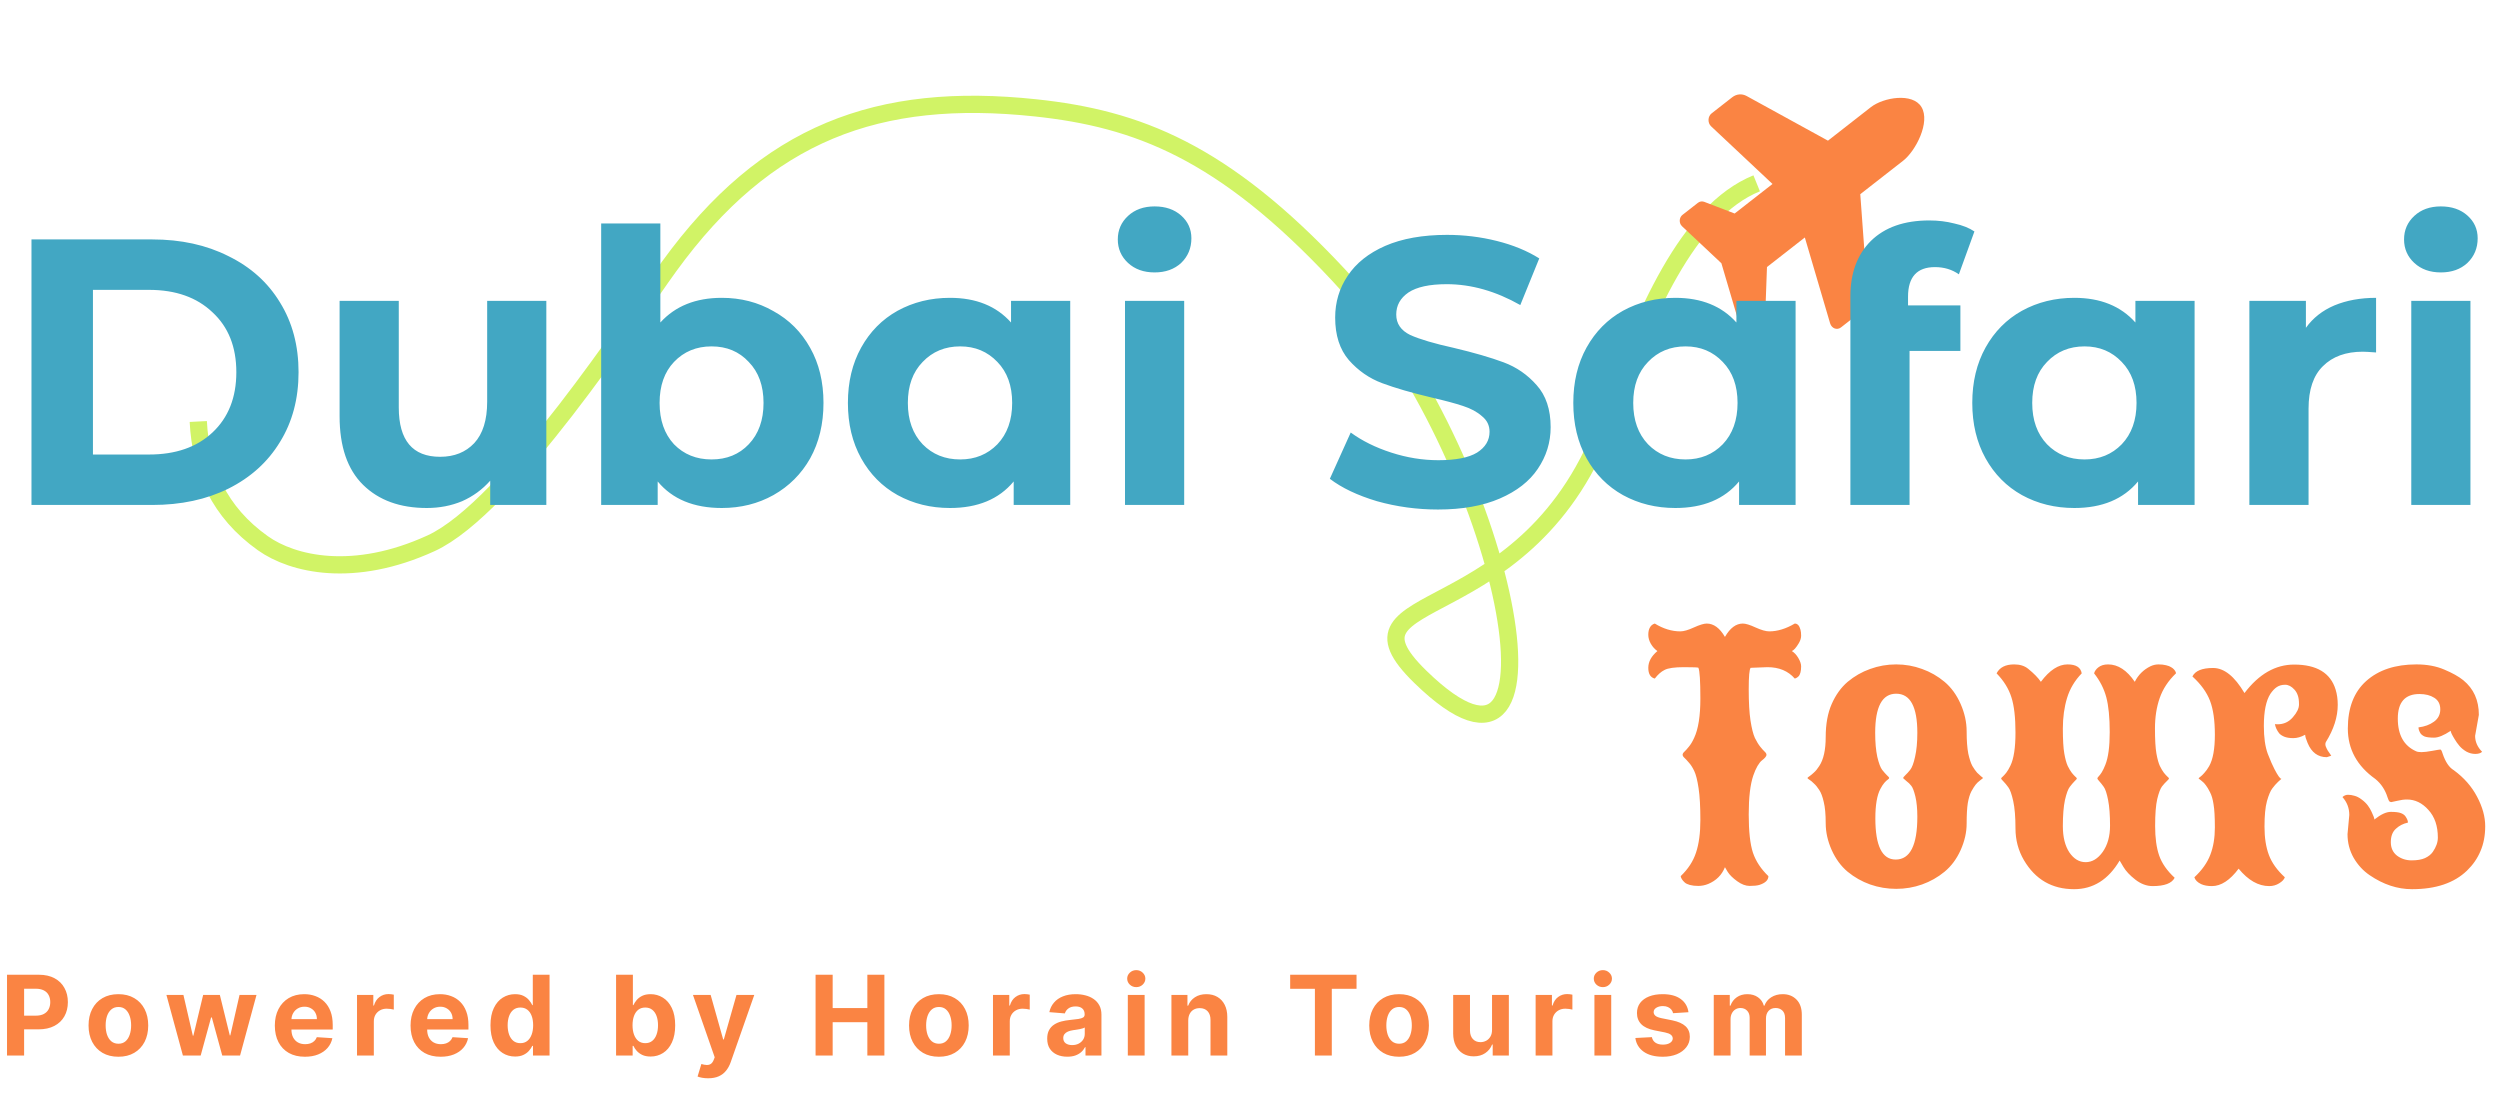 <svg width="135" height="59" viewBox="0 0 135 59" fill="none" xmlns="http://www.w3.org/2000/svg">
<path d="M0.379 57V52.636H2.101C2.432 52.636 2.714 52.7 2.947 52.826C3.18 52.951 3.357 53.125 3.479 53.348C3.603 53.57 3.665 53.825 3.665 54.115C3.665 54.405 3.602 54.66 3.477 54.882C3.352 55.104 3.171 55.276 2.934 55.4C2.698 55.523 2.413 55.585 2.077 55.585H0.98V54.846H1.928C2.106 54.846 2.252 54.815 2.367 54.754C2.484 54.692 2.57 54.606 2.627 54.496C2.685 54.386 2.714 54.258 2.714 54.115C2.714 53.97 2.685 53.844 2.627 53.736C2.57 53.626 2.484 53.542 2.367 53.482C2.251 53.421 2.103 53.391 1.924 53.391H1.302V57H0.379ZM6.393 57.064C6.062 57.064 5.776 56.994 5.534 56.853C5.294 56.711 5.109 56.514 4.978 56.261C4.847 56.006 4.782 55.712 4.782 55.376C4.782 55.038 4.847 54.743 4.978 54.49C5.109 54.236 5.294 54.038 5.534 53.898C5.776 53.756 6.062 53.685 6.393 53.685C6.724 53.685 7.009 53.756 7.249 53.898C7.491 54.038 7.677 54.236 7.808 54.49C7.938 54.743 8.004 55.038 8.004 55.376C8.004 55.712 7.938 56.006 7.808 56.261C7.677 56.514 7.491 56.711 7.249 56.853C7.009 56.994 6.724 57.064 6.393 57.064ZM6.397 56.361C6.548 56.361 6.673 56.318 6.774 56.233C6.875 56.146 6.951 56.028 7.002 55.879C7.055 55.73 7.081 55.56 7.081 55.37C7.081 55.18 7.055 55.01 7.002 54.861C6.951 54.712 6.875 54.594 6.774 54.507C6.673 54.42 6.548 54.377 6.397 54.377C6.245 54.377 6.117 54.42 6.014 54.507C5.911 54.594 5.834 54.712 5.781 54.861C5.73 55.01 5.705 55.18 5.705 55.37C5.705 55.56 5.73 55.73 5.781 55.879C5.834 56.028 5.911 56.146 6.014 56.233C6.117 56.318 6.245 56.361 6.397 56.361ZM9.877 57L8.987 53.727H9.905L10.412 55.926H10.442L10.97 53.727H11.872L12.409 55.913H12.436L12.935 53.727H13.851L12.963 57H12.002L11.439 54.942H11.399L10.836 57H9.877ZM16.465 57.064C16.128 57.064 15.838 56.996 15.595 56.859C15.354 56.722 15.168 56.527 15.037 56.276C14.907 56.023 14.841 55.724 14.841 55.379C14.841 55.042 14.907 54.746 15.037 54.492C15.168 54.238 15.352 54.04 15.589 53.898C15.828 53.756 16.108 53.685 16.429 53.685C16.645 53.685 16.846 53.719 17.032 53.789C17.219 53.857 17.383 53.96 17.522 54.098C17.662 54.236 17.772 54.409 17.85 54.618C17.928 54.825 17.967 55.068 17.967 55.347V55.596H15.204V55.033H17.113C17.113 54.903 17.084 54.787 17.027 54.686C16.971 54.585 16.892 54.506 16.791 54.45C16.691 54.391 16.576 54.362 16.444 54.362C16.306 54.362 16.184 54.394 16.077 54.458C15.972 54.521 15.89 54.605 15.83 54.712C15.77 54.817 15.74 54.934 15.738 55.063V55.598C15.738 55.76 15.768 55.9 15.828 56.018C15.889 56.136 15.975 56.227 16.086 56.291C16.196 56.354 16.328 56.386 16.48 56.386C16.581 56.386 16.673 56.372 16.757 56.344C16.841 56.315 16.912 56.273 16.972 56.216C17.032 56.159 17.077 56.09 17.108 56.007L17.948 56.062C17.905 56.264 17.818 56.44 17.686 56.591C17.555 56.74 17.386 56.856 17.179 56.94C16.973 57.023 16.735 57.064 16.465 57.064ZM19.279 57V53.727H20.159V54.298H20.193C20.253 54.095 20.353 53.942 20.494 53.838C20.634 53.733 20.796 53.68 20.98 53.68C21.025 53.68 21.074 53.683 21.127 53.689C21.179 53.695 21.225 53.702 21.265 53.712V54.518C21.223 54.505 21.164 54.494 21.088 54.484C21.013 54.474 20.944 54.469 20.882 54.469C20.748 54.469 20.629 54.498 20.524 54.556C20.42 54.613 20.338 54.693 20.276 54.795C20.217 54.897 20.187 55.015 20.187 55.148V57H19.279ZM23.794 57.064C23.457 57.064 23.167 56.996 22.924 56.859C22.683 56.722 22.497 56.527 22.366 56.276C22.235 56.023 22.17 55.724 22.17 55.379C22.17 55.042 22.235 54.746 22.366 54.492C22.497 54.238 22.681 54.04 22.918 53.898C23.157 53.756 23.436 53.685 23.757 53.685C23.973 53.685 24.174 53.719 24.36 53.789C24.548 53.857 24.711 53.96 24.85 54.098C24.991 54.236 25.1 54.409 25.178 54.618C25.257 54.825 25.296 55.068 25.296 55.347V55.596H22.532V55.033H24.441C24.441 54.903 24.413 54.787 24.356 54.686C24.299 54.585 24.22 54.506 24.119 54.45C24.02 54.391 23.904 54.362 23.772 54.362C23.634 54.362 23.512 54.394 23.406 54.458C23.301 54.521 23.218 54.605 23.159 54.712C23.099 54.817 23.068 54.934 23.067 55.063V55.598C23.067 55.76 23.097 55.9 23.157 56.018C23.218 56.136 23.303 56.227 23.414 56.291C23.525 56.354 23.657 56.386 23.808 56.386C23.909 56.386 24.002 56.372 24.085 56.344C24.169 56.315 24.241 56.273 24.301 56.216C24.36 56.159 24.406 56.09 24.437 56.007L25.276 56.062C25.234 56.264 25.146 56.44 25.014 56.591C24.884 56.74 24.715 56.856 24.507 56.94C24.301 57.023 24.063 57.064 23.794 57.064ZM27.814 57.053C27.565 57.053 27.34 56.989 27.139 56.861C26.938 56.732 26.779 56.543 26.661 56.293C26.545 56.041 26.486 55.733 26.486 55.368C26.486 54.993 26.547 54.681 26.668 54.432C26.788 54.182 26.949 53.996 27.149 53.872C27.351 53.747 27.572 53.685 27.812 53.685C27.995 53.685 28.148 53.716 28.27 53.778C28.393 53.84 28.493 53.916 28.568 54.008C28.645 54.099 28.703 54.189 28.743 54.277H28.771V52.636H29.676V57H28.781V56.476H28.743C28.7 56.567 28.64 56.657 28.562 56.746C28.485 56.834 28.385 56.908 28.261 56.966C28.139 57.024 27.99 57.053 27.814 57.053ZM28.102 56.331C28.248 56.331 28.372 56.291 28.472 56.212C28.575 56.131 28.653 56.018 28.707 55.873C28.762 55.728 28.79 55.558 28.79 55.364C28.79 55.169 28.763 55 28.709 54.856C28.655 54.713 28.577 54.602 28.474 54.524C28.372 54.446 28.248 54.407 28.102 54.407C27.953 54.407 27.827 54.447 27.724 54.528C27.622 54.609 27.545 54.722 27.492 54.865C27.44 55.008 27.413 55.175 27.413 55.364C27.413 55.554 27.44 55.722 27.492 55.869C27.546 56.014 27.624 56.127 27.724 56.209C27.827 56.291 27.953 56.331 28.102 56.331ZM33.268 57V52.636H34.176V54.277H34.203C34.243 54.189 34.301 54.099 34.376 54.008C34.453 53.916 34.552 53.84 34.674 53.778C34.798 53.716 34.951 53.685 35.135 53.685C35.373 53.685 35.593 53.747 35.795 53.872C35.997 53.996 36.158 54.182 36.279 54.432C36.4 54.681 36.46 54.993 36.46 55.368C36.46 55.733 36.401 56.041 36.283 56.293C36.167 56.543 36.008 56.732 35.806 56.861C35.605 56.989 35.381 57.053 35.133 57.053C34.956 57.053 34.806 57.024 34.683 56.966C34.561 56.908 34.461 56.834 34.383 56.746C34.304 56.657 34.245 56.567 34.203 56.476H34.163V57H33.268ZM34.157 55.364C34.157 55.558 34.184 55.728 34.238 55.873C34.292 56.018 34.37 56.131 34.472 56.212C34.574 56.291 34.699 56.331 34.845 56.331C34.993 56.331 35.118 56.291 35.22 56.209C35.322 56.127 35.4 56.014 35.452 55.869C35.506 55.722 35.533 55.554 35.533 55.364C35.533 55.175 35.507 55.008 35.454 54.865C35.402 54.722 35.324 54.609 35.222 54.528C35.12 54.447 34.994 54.407 34.845 54.407C34.697 54.407 34.572 54.446 34.47 54.524C34.369 54.602 34.292 54.713 34.238 54.856C34.184 55 34.157 55.169 34.157 55.364ZM38.24 58.227C38.125 58.227 38.017 58.218 37.917 58.2C37.817 58.182 37.735 58.16 37.669 58.133L37.874 57.456C37.98 57.489 38.076 57.506 38.162 57.509C38.248 57.512 38.323 57.492 38.385 57.45C38.449 57.407 38.501 57.334 38.541 57.232L38.594 57.094L37.42 53.727H38.375L39.052 56.131H39.086L39.77 53.727H40.731L39.459 57.354C39.398 57.53 39.315 57.683 39.21 57.814C39.106 57.946 38.975 58.048 38.816 58.119C38.657 58.191 38.465 58.227 38.24 58.227ZM44.041 57V52.636H44.964V54.437H46.837V52.636H47.757V57H46.837V55.197H44.964V57H44.041ZM50.7 57.064C50.369 57.064 50.083 56.994 49.841 56.853C49.601 56.711 49.416 56.514 49.285 56.261C49.154 56.006 49.089 55.712 49.089 55.376C49.089 55.038 49.154 54.743 49.285 54.49C49.416 54.236 49.601 54.038 49.841 53.898C50.083 53.756 50.369 53.685 50.7 53.685C51.031 53.685 51.316 53.756 51.556 53.898C51.798 54.038 51.984 54.236 52.114 54.49C52.245 54.743 52.31 55.038 52.31 55.376C52.31 55.712 52.245 56.006 52.114 56.261C51.984 56.514 51.798 56.711 51.556 56.853C51.316 56.994 51.031 57.064 50.7 57.064ZM50.704 56.361C50.855 56.361 50.98 56.318 51.081 56.233C51.182 56.146 51.258 56.028 51.309 55.879C51.362 55.73 51.388 55.56 51.388 55.37C51.388 55.18 51.362 55.01 51.309 54.861C51.258 54.712 51.182 54.594 51.081 54.507C50.98 54.42 50.855 54.377 50.704 54.377C50.552 54.377 50.424 54.42 50.32 54.507C50.218 54.594 50.141 54.712 50.088 54.861C50.037 55.01 50.011 55.18 50.011 55.37C50.011 55.56 50.037 55.73 50.088 55.879C50.141 56.028 50.218 56.146 50.32 56.233C50.424 56.318 50.552 56.361 50.704 56.361ZM53.621 57V53.727H54.501V54.298H54.535C54.594 54.095 54.694 53.942 54.835 53.838C54.976 53.733 55.138 53.68 55.321 53.68C55.366 53.68 55.415 53.683 55.468 53.689C55.52 53.695 55.567 53.702 55.606 53.712V54.518C55.564 54.505 55.505 54.494 55.43 54.484C55.354 54.474 55.285 54.469 55.223 54.469C55.089 54.469 54.97 54.498 54.865 54.556C54.761 54.613 54.679 54.693 54.618 54.795C54.558 54.897 54.528 55.015 54.528 55.148V57H53.621ZM57.635 57.062C57.426 57.062 57.24 57.026 57.077 56.953C56.914 56.879 56.784 56.771 56.689 56.627C56.595 56.482 56.549 56.302 56.549 56.086C56.549 55.904 56.582 55.751 56.649 55.628C56.715 55.504 56.806 55.405 56.921 55.33C57.036 55.254 57.167 55.197 57.313 55.159C57.461 55.121 57.616 55.094 57.778 55.078C57.968 55.058 58.122 55.04 58.238 55.023C58.355 55.004 58.439 54.977 58.492 54.942C58.544 54.906 58.571 54.854 58.571 54.784V54.771C58.571 54.636 58.528 54.532 58.443 54.458C58.359 54.384 58.24 54.347 58.085 54.347C57.921 54.347 57.791 54.383 57.695 54.456C57.598 54.527 57.534 54.617 57.503 54.724L56.664 54.656C56.706 54.457 56.79 54.285 56.915 54.141C57.04 53.994 57.201 53.882 57.399 53.804C57.598 53.724 57.828 53.685 58.089 53.685C58.271 53.685 58.445 53.706 58.611 53.749C58.779 53.791 58.927 53.857 59.056 53.947C59.187 54.036 59.29 54.151 59.365 54.292C59.441 54.431 59.478 54.598 59.478 54.793V57H58.617V56.546H58.592C58.539 56.648 58.469 56.739 58.381 56.817C58.293 56.894 58.187 56.954 58.063 56.998C57.94 57.041 57.797 57.062 57.635 57.062ZM57.895 56.435C58.029 56.435 58.147 56.409 58.249 56.356C58.351 56.303 58.431 56.23 58.49 56.139C58.548 56.048 58.577 55.945 58.577 55.83V55.483C58.549 55.501 58.51 55.519 58.46 55.534C58.411 55.548 58.357 55.562 58.296 55.575C58.235 55.586 58.174 55.597 58.112 55.606C58.051 55.615 57.996 55.623 57.946 55.63C57.84 55.646 57.747 55.67 57.667 55.705C57.588 55.739 57.526 55.785 57.482 55.843C57.438 55.9 57.416 55.971 57.416 56.056C57.416 56.18 57.461 56.274 57.55 56.34C57.641 56.403 57.756 56.435 57.895 56.435ZM60.902 57V53.727H61.81V57H60.902ZM61.358 53.305C61.224 53.305 61.108 53.261 61.011 53.171C60.916 53.08 60.868 52.972 60.868 52.845C60.868 52.72 60.916 52.613 61.011 52.523C61.108 52.432 61.224 52.387 61.358 52.387C61.493 52.387 61.608 52.432 61.704 52.523C61.8 52.613 61.849 52.72 61.849 52.845C61.849 52.972 61.8 53.08 61.704 53.171C61.608 53.261 61.493 53.305 61.358 53.305ZM64.165 55.108V57H63.257V53.727H64.122V54.305H64.161C64.233 54.114 64.355 53.964 64.525 53.853C64.695 53.741 64.902 53.685 65.145 53.685C65.372 53.685 65.57 53.734 65.74 53.834C65.909 53.933 66.04 54.075 66.134 54.26C66.227 54.443 66.274 54.662 66.274 54.916V57H65.367V55.078C65.368 54.878 65.317 54.722 65.213 54.609C65.109 54.496 64.967 54.439 64.785 54.439C64.663 54.439 64.555 54.465 64.461 54.518C64.369 54.57 64.296 54.647 64.244 54.748C64.193 54.847 64.166 54.967 64.165 55.108ZM69.669 53.397V52.636H73.253V53.397H71.917V57H71.005V53.397H69.669ZM75.55 57.064C75.219 57.064 74.933 56.994 74.692 56.853C74.451 56.711 74.266 56.514 74.135 56.261C74.005 56.006 73.939 55.712 73.939 55.376C73.939 55.038 74.005 54.743 74.135 54.49C74.266 54.236 74.451 54.038 74.692 53.898C74.933 53.756 75.219 53.685 75.55 53.685C75.881 53.685 76.167 53.756 76.407 53.898C76.648 54.038 76.834 54.236 76.965 54.49C77.096 54.743 77.161 55.038 77.161 55.376C77.161 55.712 77.096 56.006 76.965 56.261C76.834 56.514 76.648 56.711 76.407 56.853C76.167 56.994 75.881 57.064 75.55 57.064ZM75.555 56.361C75.705 56.361 75.831 56.318 75.932 56.233C76.032 56.146 76.108 56.028 76.16 55.879C76.212 55.73 76.238 55.56 76.238 55.37C76.238 55.18 76.212 55.01 76.16 54.861C76.108 54.712 76.032 54.594 75.932 54.507C75.831 54.42 75.705 54.377 75.555 54.377C75.403 54.377 75.275 54.42 75.171 54.507C75.069 54.594 74.991 54.712 74.939 54.861C74.888 55.01 74.862 55.18 74.862 55.37C74.862 55.56 74.888 55.73 74.939 55.879C74.991 56.028 75.069 56.146 75.171 56.233C75.275 56.318 75.403 56.361 75.555 56.361ZM80.57 55.606V53.727H81.478V57H80.606V56.406H80.572C80.498 56.597 80.375 56.751 80.203 56.868C80.033 56.984 79.825 57.043 79.579 57.043C79.36 57.043 79.168 56.993 79.002 56.894C78.835 56.794 78.706 56.653 78.612 56.469C78.519 56.286 78.473 56.067 78.471 55.811V53.727H79.379V55.649C79.38 55.842 79.432 55.995 79.534 56.107C79.637 56.219 79.774 56.276 79.946 56.276C80.055 56.276 80.157 56.251 80.252 56.201C80.348 56.15 80.424 56.075 80.483 55.975C80.542 55.876 80.571 55.753 80.57 55.606ZM82.924 57V53.727H83.804V54.298H83.838C83.897 54.095 83.998 53.942 84.138 53.838C84.279 53.733 84.441 53.68 84.624 53.68C84.669 53.68 84.718 53.683 84.771 53.689C84.823 53.695 84.87 53.702 84.909 53.712V54.518C84.867 54.505 84.808 54.494 84.733 54.484C84.657 54.474 84.588 54.469 84.526 54.469C84.392 54.469 84.273 54.498 84.168 54.556C84.064 54.613 83.982 54.693 83.921 54.795C83.861 54.897 83.831 55.015 83.831 55.148V57H82.924ZM86.099 57V53.727H87.006V57H86.099ZM86.555 53.305C86.42 53.305 86.304 53.261 86.207 53.171C86.112 53.08 86.065 52.972 86.065 52.845C86.065 52.72 86.112 52.613 86.207 52.523C86.304 52.432 86.42 52.387 86.555 52.387C86.69 52.387 86.805 52.432 86.9 52.523C86.996 52.613 87.045 52.72 87.045 52.845C87.045 52.972 86.996 53.08 86.9 53.171C86.805 53.261 86.69 53.305 86.555 53.305ZM91.177 54.66L90.346 54.712C90.331 54.641 90.301 54.577 90.254 54.52C90.207 54.462 90.145 54.416 90.069 54.381C89.993 54.346 89.903 54.328 89.798 54.328C89.657 54.328 89.539 54.358 89.442 54.418C89.346 54.476 89.297 54.554 89.297 54.652C89.297 54.73 89.329 54.796 89.391 54.85C89.454 54.904 89.561 54.947 89.713 54.98L90.305 55.099C90.623 55.165 90.86 55.27 91.017 55.415C91.173 55.56 91.251 55.75 91.251 55.986C91.251 56.2 91.188 56.389 91.061 56.55C90.936 56.712 90.764 56.839 90.546 56.93C90.329 57.019 90.078 57.064 89.794 57.064C89.36 57.064 89.015 56.974 88.758 56.793C88.502 56.611 88.353 56.364 88.309 56.052L89.201 56.005C89.228 56.137 89.294 56.238 89.397 56.307C89.501 56.376 89.634 56.41 89.796 56.41C89.955 56.41 90.083 56.379 90.179 56.318C90.277 56.256 90.327 56.175 90.329 56.077C90.327 55.995 90.292 55.928 90.224 55.875C90.156 55.821 90.051 55.78 89.909 55.751L89.342 55.639C89.022 55.575 88.784 55.464 88.628 55.306C88.473 55.148 88.396 54.947 88.396 54.703C88.396 54.493 88.453 54.312 88.566 54.16C88.681 54.008 88.843 53.891 89.05 53.808C89.259 53.726 89.503 53.685 89.783 53.685C90.196 53.685 90.522 53.772 90.759 53.947C90.998 54.121 91.137 54.359 91.177 54.66ZM92.543 57V53.727H93.408V54.305H93.446C93.514 54.113 93.628 53.962 93.787 53.851C93.946 53.74 94.136 53.685 94.358 53.685C94.582 53.685 94.773 53.741 94.931 53.853C95.089 53.964 95.194 54.114 95.246 54.305H95.281C95.347 54.117 95.468 53.967 95.643 53.855C95.819 53.742 96.027 53.685 96.267 53.685C96.572 53.685 96.82 53.782 97.011 53.977C97.202 54.17 97.298 54.444 97.298 54.799V57H96.393V54.978C96.393 54.796 96.344 54.66 96.248 54.569C96.151 54.478 96.031 54.432 95.886 54.432C95.721 54.432 95.592 54.485 95.5 54.59C95.408 54.694 95.362 54.831 95.362 55.001V57H94.481V54.959C94.481 54.798 94.435 54.67 94.343 54.575C94.252 54.48 94.132 54.432 93.983 54.432C93.882 54.432 93.791 54.458 93.71 54.509C93.631 54.559 93.567 54.629 93.521 54.72C93.474 54.81 93.45 54.915 93.45 55.035V57H92.543Z" fill="#FA8443"/>
<path d="M10.707 22.761C10.841 25.386 11.828 27.654 14.199 29.337C15.805 30.476 19.087 31.257 23.278 29.337C27.468 27.416 34.157 17.111 36.139 14.38C41.377 7.164 47.414 4.919 55.926 5.825C61.397 6.408 66.036 8.16 72.279 14.846C81.3 24.506 85.432 45.05 76.703 36.553C71.596 31.583 82.638 34.341 86.829 22.469C88.755 17.013 91.135 11.412 94.86 9.899" stroke="#D1F366" stroke-width="0.931"/>
<path d="M101.025 5.788C101.704 5.258 103.282 4.99 103.759 5.78C104.25 6.593 103.45 8.148 102.771 8.678L100.455 10.486L100.859 16.016C100.881 16.328 100.755 16.632 100.526 16.81L99.41 17.682C99.2 17.846 98.908 17.735 98.826 17.46L97.461 12.824L95.417 14.42L95.345 16.39C95.339 16.527 95.278 16.655 95.178 16.733L94.344 17.384C94.191 17.504 93.98 17.459 93.862 17.265C93.857 17.256 93.843 17.224 93.832 17.189L92.955 14.215L90.829 12.217C90.804 12.194 90.783 12.167 90.765 12.138C90.66 11.964 90.699 11.724 90.853 11.604L91.686 10.953C91.786 10.875 91.913 10.856 92.028 10.899L93.671 11.53L95.715 9.934L92.399 6.821C92.202 6.635 92.216 6.286 92.427 6.122L93.543 5.25C93.771 5.072 94.066 5.047 94.315 5.183L98.71 7.596L101.025 5.788V5.788Z" fill="#FA8443"/>
<path d="M1.7 12.929H8.215C9.772 12.929 11.144 13.229 12.332 13.83C13.534 14.417 14.463 15.25 15.118 16.329C15.787 17.408 16.122 18.665 16.122 20.098C16.122 21.532 15.787 22.789 15.118 23.868C14.463 24.947 13.534 25.787 12.332 26.387C11.144 26.975 9.772 27.268 8.215 27.268H1.7V12.929ZM8.051 24.544C9.485 24.544 10.625 24.148 11.472 23.356C12.332 22.55 12.762 21.464 12.762 20.098C12.762 18.733 12.332 17.654 11.472 16.862C10.625 16.056 9.485 15.653 8.051 15.653H5.019V24.544H8.051ZM29.502 16.247V27.268H26.471V25.957C26.047 26.435 25.542 26.804 24.955 27.064C24.367 27.309 23.732 27.432 23.049 27.432C21.602 27.432 20.455 27.016 19.608 26.183C18.761 25.349 18.338 24.114 18.338 22.475V16.247H21.534V22.004C21.534 23.779 22.278 24.667 23.767 24.667C24.531 24.667 25.146 24.421 25.61 23.929C26.075 23.424 26.307 22.68 26.307 21.696V16.247H29.502ZM38.977 16.083C40.002 16.083 40.93 16.322 41.763 16.8C42.61 17.265 43.273 17.927 43.751 18.787C44.228 19.634 44.468 20.624 44.468 21.758C44.468 22.891 44.228 23.888 43.751 24.749C43.273 25.595 42.61 26.258 41.763 26.736C40.93 27.2 40.002 27.432 38.977 27.432C37.462 27.432 36.307 26.954 35.515 25.998V27.268H32.463V12.068H35.659V17.415C36.465 16.527 37.571 16.083 38.977 16.083ZM38.424 24.81C39.244 24.81 39.913 24.537 40.432 23.991C40.965 23.431 41.231 22.686 41.231 21.758C41.231 20.829 40.965 20.092 40.432 19.545C39.913 18.985 39.244 18.705 38.424 18.705C37.605 18.705 36.929 18.985 36.396 19.545C35.877 20.092 35.618 20.829 35.618 21.758C35.618 22.686 35.877 23.431 36.396 23.991C36.929 24.537 37.605 24.81 38.424 24.81ZM57.792 16.247V27.268H54.739V25.998C53.947 26.954 52.8 27.432 51.298 27.432C50.26 27.432 49.318 27.2 48.471 26.736C47.638 26.271 46.982 25.609 46.504 24.749C46.026 23.888 45.787 22.891 45.787 21.758C45.787 20.624 46.026 19.627 46.504 18.767C46.982 17.907 47.638 17.244 48.471 16.78C49.318 16.316 50.26 16.083 51.298 16.083C52.705 16.083 53.804 16.527 54.596 17.415V16.247H57.792ZM51.851 24.81C52.657 24.81 53.326 24.537 53.859 23.991C54.391 23.431 54.657 22.686 54.657 21.758C54.657 20.829 54.391 20.092 53.859 19.545C53.326 18.985 52.657 18.705 51.851 18.705C51.032 18.705 50.356 18.985 49.823 19.545C49.29 20.092 49.024 20.829 49.024 21.758C49.024 22.686 49.29 23.431 49.823 23.991C50.356 24.537 51.032 24.81 51.851 24.81ZM60.75 16.247H63.946V27.268H60.75V16.247ZM62.348 14.711C61.761 14.711 61.283 14.54 60.914 14.199C60.546 13.857 60.361 13.434 60.361 12.929C60.361 12.423 60.546 12 60.914 11.659C61.283 11.317 61.761 11.146 62.348 11.146C62.935 11.146 63.413 11.31 63.782 11.638C64.151 11.966 64.335 12.376 64.335 12.867C64.335 13.4 64.151 13.844 63.782 14.199C63.413 14.54 62.935 14.711 62.348 14.711ZM77.65 27.514C76.517 27.514 75.418 27.364 74.352 27.064C73.301 26.749 72.454 26.346 71.812 25.855L72.939 23.356C73.553 23.806 74.284 24.168 75.131 24.441C75.978 24.715 76.824 24.851 77.671 24.851C78.613 24.851 79.31 24.715 79.76 24.441C80.211 24.154 80.436 23.779 80.436 23.315C80.436 22.973 80.3 22.693 80.027 22.475C79.767 22.243 79.426 22.058 79.003 21.922C78.593 21.785 78.033 21.635 77.323 21.471C76.23 21.212 75.336 20.952 74.639 20.692C73.943 20.433 73.342 20.017 72.837 19.443C72.345 18.869 72.099 18.105 72.099 17.148C72.099 16.316 72.324 15.564 72.775 14.895C73.226 14.212 73.902 13.673 74.803 13.277C75.718 12.881 76.831 12.683 78.142 12.683C79.057 12.683 79.952 12.792 80.826 13.011C81.7 13.229 82.465 13.543 83.12 13.953L82.096 16.473C80.771 15.721 79.446 15.346 78.122 15.346C77.193 15.346 76.503 15.496 76.053 15.796C75.616 16.097 75.397 16.493 75.397 16.985C75.397 17.476 75.65 17.845 76.155 18.091C76.674 18.323 77.459 18.555 78.511 18.787C79.603 19.047 80.498 19.306 81.195 19.566C81.891 19.825 82.485 20.235 82.977 20.795C83.482 21.355 83.735 22.113 83.735 23.069C83.735 23.888 83.502 24.639 83.038 25.322C82.588 25.991 81.905 26.524 80.99 26.92C80.075 27.316 78.962 27.514 77.65 27.514ZM96.962 16.247V27.268H93.91V25.998C93.118 26.954 91.97 27.432 90.468 27.432C89.43 27.432 88.488 27.2 87.641 26.736C86.808 26.271 86.153 25.609 85.674 24.749C85.197 23.888 84.958 22.891 84.958 21.758C84.958 20.624 85.197 19.627 85.674 18.767C86.153 17.907 86.808 17.244 87.641 16.78C88.488 16.316 89.43 16.083 90.468 16.083C91.875 16.083 92.974 16.527 93.766 17.415V16.247H96.962ZM91.021 24.81C91.827 24.81 92.496 24.537 93.029 23.991C93.561 23.431 93.828 22.686 93.828 21.758C93.828 20.829 93.561 20.092 93.029 19.545C92.496 18.985 91.827 18.705 91.021 18.705C90.202 18.705 89.526 18.985 88.993 19.545C88.461 20.092 88.194 20.829 88.194 21.758C88.194 22.686 88.461 23.431 88.993 23.991C89.526 24.537 90.202 24.81 91.021 24.81ZM103.034 16.493H105.861V18.951H103.116V27.268H99.921V16.001C99.921 14.745 100.289 13.748 101.027 13.011C101.778 12.273 102.83 11.904 104.182 11.904C104.66 11.904 105.11 11.959 105.534 12.068C105.971 12.164 106.333 12.307 106.619 12.498L105.779 14.813C105.411 14.554 104.981 14.424 104.489 14.424C103.519 14.424 103.034 14.957 103.034 16.022V16.493ZM118.508 16.247V27.268H115.455V25.998C114.663 26.954 113.516 27.432 112.014 27.432C110.976 27.432 110.033 27.2 109.187 26.736C108.354 26.271 107.698 25.609 107.22 24.749C106.742 23.888 106.503 22.891 106.503 21.758C106.503 20.624 106.742 19.627 107.22 18.767C107.698 17.907 108.354 17.244 109.187 16.78C110.033 16.316 110.976 16.083 112.014 16.083C113.42 16.083 114.52 16.527 115.312 17.415V16.247H118.508ZM112.567 24.81C113.373 24.81 114.042 24.537 114.574 23.991C115.107 23.431 115.373 22.686 115.373 21.758C115.373 20.829 115.107 20.092 114.574 19.545C114.042 18.985 113.373 18.705 112.567 18.705C111.747 18.705 111.071 18.985 110.539 19.545C110.006 20.092 109.74 20.829 109.74 21.758C109.74 22.686 110.006 23.431 110.539 23.991C111.071 24.537 111.747 24.81 112.567 24.81ZM124.519 17.702C124.901 17.169 125.413 16.766 126.055 16.493C126.711 16.22 127.462 16.083 128.308 16.083V19.033C127.953 19.006 127.714 18.992 127.591 18.992C126.676 18.992 125.959 19.252 125.44 19.771C124.921 20.276 124.662 21.041 124.662 22.065V27.268H121.466V16.247H124.519V17.702ZM130.209 16.247H133.404V27.268H130.209V16.247ZM131.806 14.711C131.219 14.711 130.741 14.54 130.372 14.199C130.004 13.857 129.819 13.434 129.819 12.929C129.819 12.423 130.004 12 130.372 11.659C130.741 11.317 131.219 11.146 131.806 11.146C132.394 11.146 132.872 11.31 133.24 11.638C133.609 11.966 133.794 12.376 133.794 12.867C133.794 13.4 133.609 13.844 133.24 14.199C132.872 14.54 132.394 14.711 131.806 14.711Z" fill="#42A7C3"/>
<path d="M89.359 36.643C89.125 36.584 89.008 36.391 89.008 36.062C89.008 35.734 89.172 35.433 89.5 35.157C89.359 35.058 89.242 34.929 89.148 34.77C89.055 34.606 89.008 34.442 89.008 34.278C89.008 34.114 89.037 33.982 89.096 33.883C89.154 33.777 89.242 33.707 89.359 33.672C89.816 33.953 90.276 34.094 90.739 34.094C90.921 34.094 91.164 34.023 91.469 33.883C91.779 33.742 92.011 33.672 92.163 33.672C92.538 33.672 92.866 33.912 93.147 34.393C93.423 33.912 93.745 33.672 94.114 33.672C94.267 33.672 94.495 33.742 94.8 33.883C95.11 34.023 95.356 34.094 95.538 34.094C95.983 34.094 96.443 33.953 96.918 33.672C97.064 33.672 97.167 33.783 97.226 34.006C97.249 34.088 97.261 34.196 97.261 34.331C97.261 34.46 97.217 34.598 97.129 34.744C96.988 34.978 96.865 35.116 96.76 35.157C96.894 35.239 97.012 35.365 97.111 35.535C97.211 35.705 97.261 35.855 97.261 35.983C97.261 36.112 97.249 36.221 97.226 36.309C97.202 36.391 97.176 36.452 97.147 36.493C97.082 36.569 97.006 36.619 96.918 36.643C96.561 36.232 96.068 36.027 95.441 36.027L94.536 36.062C94.466 36.133 94.431 36.52 94.431 37.223C94.431 37.926 94.463 38.488 94.527 38.91C94.592 39.332 94.671 39.645 94.765 39.851C94.864 40.05 94.961 40.208 95.055 40.325C95.148 40.442 95.228 40.53 95.292 40.589C95.356 40.648 95.389 40.703 95.389 40.756C95.389 40.803 95.365 40.852 95.318 40.905C95.272 40.958 95.213 41.011 95.143 41.063C95.072 41.116 94.993 41.216 94.905 41.362C94.823 41.503 94.747 41.676 94.677 41.881C94.513 42.361 94.431 43.062 94.431 43.981C94.431 44.895 94.507 45.584 94.659 46.047C94.817 46.51 95.096 46.932 95.494 47.312C95.494 47.523 95.33 47.682 95.002 47.787C94.879 47.822 94.706 47.84 94.483 47.84C94.267 47.84 94.041 47.755 93.807 47.585C93.572 47.415 93.402 47.248 93.297 47.084L93.147 46.829C92.978 47.251 92.676 47.553 92.242 47.734C92.066 47.805 91.888 47.84 91.706 47.84C91.53 47.84 91.378 47.822 91.249 47.787C91.126 47.752 91.035 47.708 90.977 47.655C90.848 47.538 90.774 47.424 90.757 47.312C91.155 46.932 91.431 46.51 91.583 46.047C91.741 45.578 91.82 44.989 91.82 44.28C91.82 43.565 91.788 42.994 91.724 42.566C91.659 42.133 91.58 41.819 91.486 41.626C91.393 41.433 91.296 41.283 91.196 41.178C91.103 41.066 91.023 40.981 90.959 40.923C90.894 40.864 90.862 40.809 90.862 40.756C90.862 40.703 90.894 40.648 90.959 40.589C91.023 40.53 91.103 40.442 91.196 40.325C91.296 40.208 91.393 40.047 91.486 39.842C91.709 39.367 91.82 38.661 91.82 37.724C91.82 36.78 91.785 36.227 91.715 36.062C91.715 36.039 91.457 36.027 90.941 36.027C90.426 36.027 90.074 36.077 89.887 36.177C89.699 36.27 89.523 36.426 89.359 36.643ZM101.269 44.192C101.269 45.675 101.635 46.416 102.367 46.416C103.146 46.416 103.536 45.645 103.536 44.105C103.536 43.671 103.501 43.308 103.431 43.015C103.36 42.722 103.287 42.528 103.211 42.435C103.135 42.335 103.044 42.247 102.938 42.171C102.839 42.089 102.783 42.039 102.771 42.022C102.771 41.986 102.81 41.934 102.886 41.863C102.968 41.787 103.056 41.69 103.149 41.573C103.249 41.45 103.337 41.216 103.413 40.87C103.495 40.519 103.536 40.085 103.536 39.569C103.536 38.163 103.155 37.46 102.394 37.46C101.638 37.46 101.26 38.163 101.26 39.569C101.26 40.085 101.298 40.519 101.374 40.87C101.456 41.216 101.544 41.45 101.638 41.573C101.731 41.69 101.816 41.787 101.893 41.863C101.975 41.934 102.016 41.983 102.016 42.013C102.016 42.036 101.989 42.065 101.937 42.101C101.884 42.136 101.822 42.194 101.752 42.276C101.682 42.358 101.611 42.467 101.541 42.602C101.359 42.941 101.269 43.472 101.269 44.192ZM106.454 42.733C106.372 42.892 106.308 43.102 106.261 43.366C106.22 43.63 106.199 43.999 106.199 44.474C106.199 44.942 106.091 45.42 105.874 45.906C105.657 46.387 105.367 46.776 105.004 47.075C104.641 47.374 104.236 47.602 103.791 47.761C103.346 47.919 102.88 47.998 102.394 47.998C101.907 47.998 101.438 47.919 100.987 47.761C100.542 47.602 100.138 47.374 99.774 47.075C99.417 46.776 99.13 46.387 98.913 45.906C98.696 45.42 98.588 44.937 98.588 44.456C98.588 43.97 98.553 43.586 98.482 43.305C98.418 43.018 98.336 42.801 98.236 42.654C98.143 42.508 98.046 42.391 97.946 42.303C97.853 42.209 97.77 42.142 97.7 42.101C97.636 42.06 97.603 42.03 97.603 42.013C97.603 41.995 97.636 41.966 97.7 41.925C97.77 41.878 97.853 41.81 97.946 41.723C98.046 41.635 98.143 41.518 98.236 41.371C98.471 41.02 98.588 40.495 98.588 39.798C98.588 39.101 98.696 38.506 98.913 38.014C99.13 37.522 99.417 37.123 99.774 36.818C100.138 36.514 100.542 36.282 100.987 36.124C101.438 35.96 101.907 35.878 102.394 35.878C102.88 35.878 103.346 35.96 103.791 36.124C104.236 36.282 104.641 36.514 105.004 36.818C105.367 37.123 105.657 37.522 105.874 38.014C106.091 38.506 106.199 39.001 106.199 39.499C106.199 39.997 106.229 40.395 106.287 40.694C106.352 40.987 106.425 41.21 106.507 41.362C106.595 41.509 106.68 41.629 106.762 41.723C106.85 41.81 106.923 41.878 106.981 41.925C107.046 41.966 107.078 41.998 107.078 42.022C107.072 42.027 107.02 42.068 106.92 42.145C106.826 42.215 106.747 42.291 106.683 42.373C106.618 42.455 106.542 42.575 106.454 42.733ZM113.837 35.878C114.37 35.878 114.851 36.191 115.278 36.818C115.466 36.443 115.75 36.162 116.131 35.975C116.271 35.91 116.415 35.878 116.562 35.878C116.714 35.878 116.849 35.893 116.966 35.922C117.089 35.951 117.18 35.986 117.238 36.027C117.303 36.062 117.355 36.103 117.396 36.15C117.467 36.232 117.502 36.303 117.502 36.361C117.086 36.76 116.793 37.205 116.623 37.697C116.453 38.184 116.368 38.731 116.368 39.341C116.368 39.944 116.395 40.395 116.447 40.694C116.5 40.987 116.562 41.21 116.632 41.362C116.708 41.515 116.781 41.638 116.852 41.731C116.928 41.825 116.992 41.895 117.045 41.942C117.098 41.983 117.124 42.016 117.124 42.039C117.124 42.062 117.083 42.112 117.001 42.188C116.925 42.259 116.84 42.352 116.746 42.47C116.658 42.587 116.573 42.812 116.491 43.147C116.415 43.475 116.377 43.961 116.377 44.605C116.377 45.25 116.45 45.783 116.597 46.205C116.743 46.621 117.021 47.02 117.432 47.4C117.279 47.699 116.884 47.849 116.245 47.849C115.917 47.849 115.604 47.731 115.305 47.497C115.012 47.269 114.798 47.04 114.663 46.812L114.461 46.469C113.852 47.5 113.031 48.016 112 48.016C110.811 48.016 109.908 47.494 109.293 46.451C108.988 45.93 108.836 45.358 108.836 44.737C108.836 44.116 108.795 43.621 108.713 43.252C108.631 42.883 108.543 42.637 108.449 42.514C108.355 42.385 108.268 42.279 108.186 42.197C108.104 42.115 108.062 42.062 108.062 42.039C108.062 42.016 108.089 41.983 108.142 41.942C108.194 41.895 108.259 41.825 108.335 41.731C108.411 41.632 108.487 41.503 108.563 41.345C108.745 40.97 108.836 40.375 108.836 39.56C108.836 38.746 108.763 38.11 108.616 37.653C108.47 37.19 108.203 36.76 107.816 36.361C107.98 36.039 108.297 35.878 108.766 35.878C109.076 35.878 109.328 35.957 109.521 36.115C109.832 36.367 110.061 36.602 110.207 36.818C110.676 36.191 111.156 35.878 111.648 35.878C112.105 35.878 112.36 36.039 112.413 36.361C112.038 36.748 111.774 37.19 111.622 37.688C111.47 38.187 111.394 38.737 111.394 39.341C111.394 39.944 111.42 40.395 111.473 40.694C111.525 40.987 111.587 41.21 111.657 41.362C111.733 41.515 111.807 41.638 111.877 41.731C111.953 41.825 112.018 41.895 112.07 41.942C112.123 41.983 112.149 42.016 112.149 42.039C112.149 42.062 112.108 42.112 112.026 42.188C111.95 42.265 111.865 42.364 111.771 42.487C111.678 42.605 111.59 42.842 111.508 43.199C111.432 43.551 111.394 44.023 111.394 44.614C111.394 45.2 111.511 45.672 111.745 46.029C111.985 46.381 112.278 46.557 112.624 46.557C112.976 46.557 113.283 46.372 113.547 46.003C113.811 45.628 113.942 45.156 113.942 44.588C113.942 44.014 113.907 43.551 113.837 43.199C113.767 42.842 113.688 42.605 113.6 42.487C113.512 42.364 113.433 42.265 113.362 42.188C113.292 42.112 113.257 42.062 113.257 42.039C113.257 42.01 113.28 41.972 113.327 41.925C113.374 41.878 113.43 41.805 113.494 41.705C113.559 41.6 113.623 41.465 113.688 41.301C113.846 40.908 113.925 40.319 113.925 39.534C113.925 38.743 113.863 38.116 113.74 37.653C113.617 37.19 113.397 36.76 113.081 36.361C113.087 36.35 113.093 36.332 113.099 36.309C113.104 36.285 113.125 36.247 113.16 36.194C113.201 36.136 113.248 36.086 113.301 36.045C113.436 35.934 113.614 35.878 113.837 35.878ZM125.887 40.809L125.649 40.888C125.169 40.888 124.823 40.633 124.612 40.123C124.524 39.918 124.48 39.772 124.48 39.684V39.675C124.258 39.798 124.044 39.859 123.839 39.859C123.64 39.859 123.476 39.833 123.347 39.78C123.224 39.727 123.133 39.666 123.074 39.596C122.951 39.438 122.875 39.273 122.846 39.103C122.875 39.109 122.922 39.112 122.986 39.112C123.32 39.112 123.596 38.986 123.812 38.734C124.035 38.482 124.146 38.251 124.146 38.04C124.146 37.823 124.123 37.656 124.076 37.539C124.035 37.422 123.977 37.322 123.9 37.24C123.742 37.065 123.575 36.977 123.399 36.977C123.224 36.977 123.074 37.018 122.951 37.1C122.828 37.182 122.711 37.305 122.6 37.469C122.365 37.838 122.248 38.415 122.248 39.2C122.248 39.821 122.318 40.322 122.459 40.703C122.605 41.078 122.726 41.353 122.819 41.529C123.001 41.881 123.127 42.057 123.197 42.057L123.021 42.215C122.91 42.32 122.805 42.44 122.705 42.575C122.605 42.704 122.509 42.933 122.415 43.261C122.327 43.583 122.283 44.043 122.283 44.641C122.283 45.238 122.362 45.748 122.521 46.17C122.679 46.592 122.966 46.993 123.382 47.374C123.341 47.491 123.238 47.6 123.074 47.699C122.916 47.799 122.737 47.849 122.538 47.849C121.952 47.849 121.401 47.535 120.886 46.908C120.417 47.535 119.937 47.849 119.444 47.849C119.21 47.849 119.017 47.813 118.864 47.743C118.665 47.649 118.542 47.526 118.495 47.374C118.905 46.993 119.192 46.589 119.356 46.161C119.521 45.733 119.603 45.241 119.603 44.685C119.603 44.122 119.579 43.706 119.532 43.437C119.491 43.161 119.427 42.941 119.339 42.777C119.257 42.613 119.184 42.49 119.119 42.408C119.061 42.32 118.981 42.238 118.882 42.162C118.782 42.086 118.729 42.045 118.724 42.039C118.724 42.022 118.753 41.992 118.812 41.951C118.876 41.904 118.949 41.834 119.031 41.74C119.119 41.647 119.207 41.523 119.295 41.371C119.5 41.008 119.603 40.442 119.603 39.675C119.603 38.907 119.515 38.295 119.339 37.838C119.163 37.381 118.847 36.944 118.39 36.528C118.542 36.224 118.914 36.071 119.506 36.071C120.104 36.071 120.669 36.523 121.202 37.425C121.981 36.399 122.875 35.887 123.883 35.887C125.102 35.887 125.849 36.338 126.124 37.24C126.2 37.486 126.238 37.759 126.238 38.058C126.238 38.714 126.024 39.385 125.597 40.07C125.579 40.105 125.57 40.144 125.57 40.185C125.57 40.226 125.576 40.264 125.588 40.299C125.6 40.334 125.617 40.375 125.641 40.422C125.664 40.463 125.685 40.501 125.702 40.536C125.726 40.565 125.758 40.612 125.799 40.677C125.84 40.735 125.869 40.779 125.887 40.809ZM126.766 45.045L126.862 44.008C126.862 43.639 126.739 43.316 126.493 43.041C126.581 42.959 126.681 42.918 126.792 42.918C126.903 42.918 127.018 42.935 127.135 42.971C127.258 43 127.39 43.067 127.53 43.173C127.671 43.278 127.782 43.387 127.864 43.498C127.946 43.609 128.014 43.724 128.066 43.841C128.166 44.046 128.216 44.184 128.216 44.254C128.562 43.978 128.857 43.841 129.104 43.841C129.355 43.841 129.54 43.864 129.657 43.911C129.774 43.958 129.856 44.02 129.903 44.096C129.985 44.219 130.026 44.318 130.026 44.395V44.421C129.774 44.474 129.558 44.585 129.376 44.755C129.194 44.919 129.104 45.159 129.104 45.476C129.104 45.786 129.215 46.029 129.438 46.205C129.666 46.375 129.93 46.46 130.229 46.46C130.527 46.46 130.768 46.419 130.949 46.337C131.137 46.249 131.277 46.138 131.371 46.003C131.553 45.739 131.644 45.481 131.644 45.23C131.644 44.602 131.474 44.105 131.134 43.735C130.8 43.36 130.413 43.173 129.974 43.173C129.821 43.173 129.648 43.196 129.455 43.243C129.262 43.29 129.153 43.313 129.13 43.313C129.112 43.313 129.083 43.305 129.042 43.287C129.007 43.264 128.969 43.188 128.928 43.059C128.799 42.648 128.579 42.317 128.269 42.065C127.278 41.362 126.783 40.454 126.783 39.341C126.783 38.222 127.114 37.366 127.776 36.774C128.444 36.177 129.347 35.878 130.483 35.878C131.058 35.878 131.562 35.972 131.995 36.159C132.429 36.341 132.769 36.531 133.015 36.73C133.577 37.188 133.858 37.812 133.858 38.602L133.656 39.736C133.656 40.053 133.782 40.34 134.034 40.598C133.952 40.674 133.829 40.712 133.665 40.712C133.501 40.712 133.343 40.671 133.19 40.589C133.038 40.501 132.912 40.398 132.812 40.281C132.713 40.164 132.625 40.041 132.549 39.912C132.408 39.684 132.338 39.534 132.338 39.464C131.969 39.71 131.67 39.833 131.441 39.833C131.213 39.833 131.043 39.812 130.932 39.772C130.826 39.725 130.75 39.666 130.703 39.596C130.633 39.478 130.598 39.373 130.598 39.279C130.932 39.238 131.21 39.136 131.433 38.972C131.661 38.808 131.775 38.585 131.775 38.304C131.775 38.023 131.667 37.815 131.45 37.68C131.239 37.545 130.973 37.477 130.65 37.477C129.871 37.477 129.481 37.92 129.481 38.805C129.481 39.69 129.812 40.278 130.475 40.571C130.539 40.601 130.636 40.615 130.765 40.615C130.899 40.615 131.093 40.592 131.345 40.545C131.597 40.498 131.74 40.475 131.775 40.475C131.816 40.475 131.857 40.545 131.898 40.685C132.051 41.143 132.253 41.444 132.505 41.591C133.056 41.995 133.475 42.473 133.762 43.023C134.055 43.574 134.201 44.105 134.201 44.614C134.201 45.118 134.116 45.566 133.946 45.959C133.782 46.352 133.539 46.703 133.217 47.014C132.525 47.682 131.535 48.016 130.246 48.016C129.461 48.016 128.699 47.764 127.961 47.26C127.615 47.025 127.328 46.715 127.1 46.328C126.877 45.935 126.766 45.508 126.766 45.045Z" fill="#FA8443"/>
</svg>
